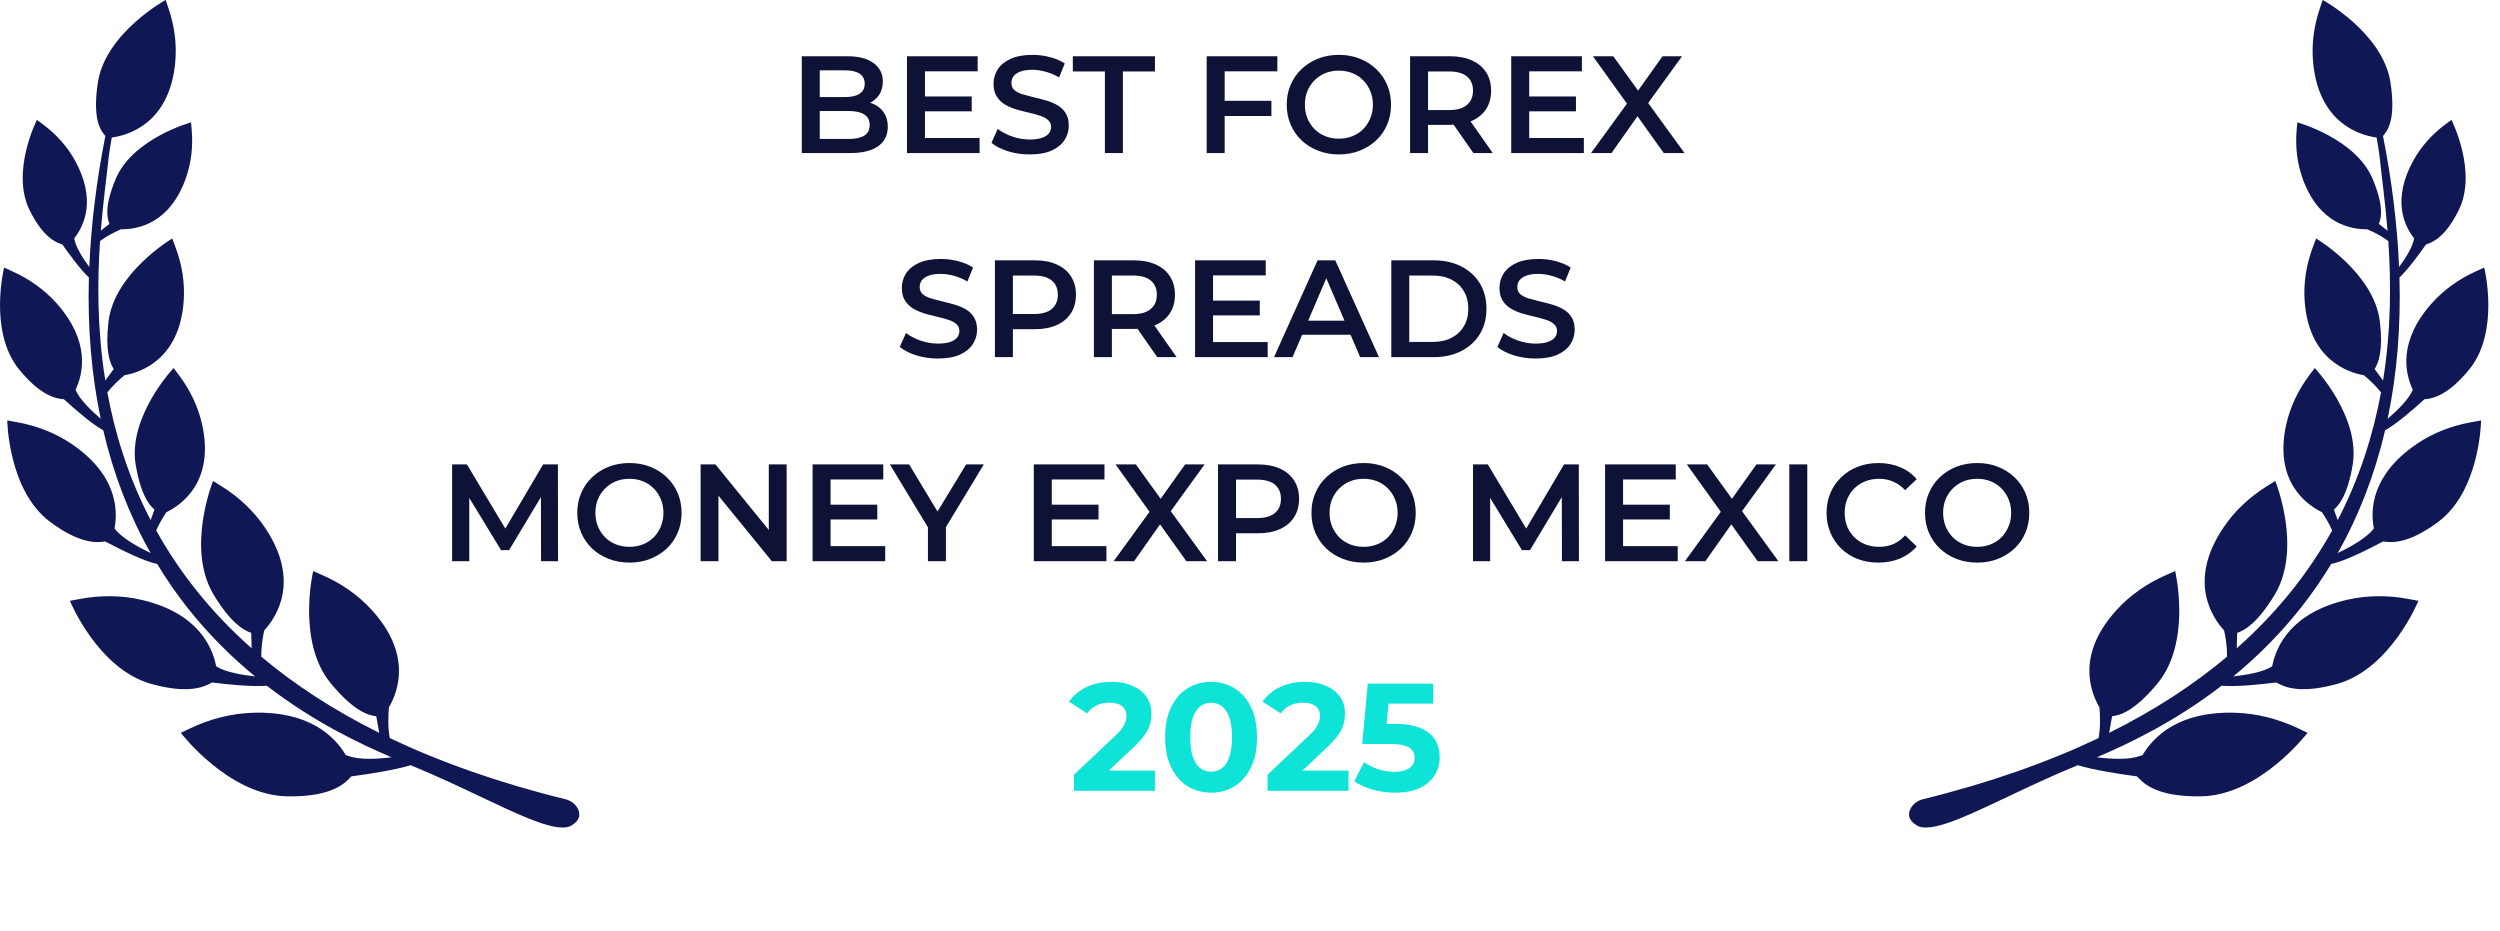 <svg xmlns="http://www.w3.org/2000/svg" width="196" height="73" viewBox="0 0 196 73" fill="none"><path d="M62.859 12V4.41H66.416C67.326 4.41 68.02 4.591 68.498 4.952C68.975 5.307 69.213 5.784 69.213 6.384C69.213 6.788 69.119 7.135 68.931 7.424C68.743 7.706 68.49 7.927 68.172 8.086C67.861 8.238 67.522 8.314 67.153 8.314L67.348 7.923C67.775 7.923 68.158 8.003 68.498 8.162C68.837 8.314 69.105 8.538 69.3 8.834C69.502 9.13 69.603 9.499 69.603 9.94C69.603 10.591 69.354 11.097 68.855 11.458C68.357 11.819 67.616 12 66.633 12H62.859ZM64.269 10.894H66.546C67.073 10.894 67.478 10.807 67.76 10.634C68.042 10.46 68.183 10.182 68.183 9.799C68.183 9.423 68.042 9.148 67.76 8.975C67.478 8.794 67.073 8.704 66.546 8.704H64.16V7.609H66.264C66.755 7.609 67.131 7.522 67.392 7.349C67.659 7.175 67.793 6.915 67.793 6.568C67.793 6.214 67.659 5.95 67.392 5.776C67.131 5.603 66.755 5.516 66.264 5.516H64.269V10.894ZM72.409 7.565H76.182V8.726H72.409V7.565ZM72.517 10.818H76.8V12H71.108V4.41H76.648V5.592H72.517V10.818ZM80.724 12.108C80.132 12.108 79.564 12.025 79.022 11.859C78.48 11.686 78.05 11.465 77.732 11.198L78.22 10.103C78.523 10.341 78.899 10.54 79.347 10.699C79.795 10.858 80.254 10.937 80.724 10.937C81.122 10.937 81.444 10.894 81.689 10.807C81.935 10.721 82.116 10.605 82.231 10.46C82.347 10.309 82.405 10.139 82.405 9.951C82.405 9.719 82.322 9.535 82.156 9.398C81.989 9.253 81.772 9.141 81.505 9.062C81.245 8.975 80.952 8.895 80.627 8.823C80.309 8.751 79.987 8.668 79.662 8.574C79.344 8.473 79.051 8.346 78.783 8.194C78.523 8.035 78.31 7.826 78.144 7.565C77.978 7.305 77.894 6.973 77.894 6.568C77.894 6.156 78.003 5.78 78.22 5.44C78.444 5.093 78.78 4.819 79.228 4.616C79.683 4.407 80.258 4.302 80.952 4.302C81.407 4.302 81.859 4.36 82.307 4.475C82.755 4.591 83.146 4.757 83.478 4.974L83.034 6.069C82.694 5.867 82.343 5.719 81.982 5.625C81.621 5.523 81.274 5.473 80.941 5.473C80.551 5.473 80.233 5.52 79.987 5.614C79.748 5.708 79.571 5.831 79.456 5.982C79.347 6.134 79.293 6.308 79.293 6.503C79.293 6.734 79.373 6.922 79.532 7.067C79.698 7.204 79.911 7.312 80.171 7.392C80.439 7.471 80.735 7.551 81.06 7.63C81.386 7.703 81.707 7.786 82.025 7.88C82.351 7.974 82.643 8.097 82.904 8.248C83.171 8.4 83.384 8.606 83.543 8.867C83.71 9.127 83.793 9.456 83.793 9.853C83.793 10.258 83.681 10.634 83.457 10.981C83.24 11.32 82.904 11.595 82.448 11.805C81.993 12.007 81.418 12.108 80.724 12.108ZM86.624 12V5.603H84.109V4.41H90.549V5.603H88.034V12H86.624ZM95.894 7.902H99.678V9.094H95.894V7.902ZM96.013 12H94.603V4.41H100.144V5.592H96.013V12ZM104.979 12.108C104.386 12.108 103.84 12.011 103.342 11.816C102.843 11.62 102.409 11.349 102.04 11.002C101.672 10.648 101.386 10.236 101.184 9.766C100.981 9.289 100.88 8.769 100.88 8.205C100.88 7.641 100.981 7.124 101.184 6.655C101.386 6.178 101.672 5.766 102.04 5.419C102.409 5.064 102.843 4.79 103.342 4.595C103.84 4.399 104.382 4.302 104.968 4.302C105.561 4.302 106.103 4.399 106.594 4.595C107.093 4.79 107.527 5.064 107.895 5.419C108.264 5.766 108.55 6.178 108.752 6.655C108.954 7.124 109.056 7.641 109.056 8.205C109.056 8.769 108.954 9.289 108.752 9.766C108.55 10.243 108.264 10.655 107.895 11.002C107.527 11.349 107.093 11.62 106.594 11.816C106.103 12.011 105.564 12.108 104.979 12.108ZM104.968 10.872C105.351 10.872 105.705 10.807 106.03 10.677C106.356 10.547 106.638 10.363 106.876 10.124C107.115 9.878 107.299 9.597 107.429 9.279C107.567 8.953 107.635 8.595 107.635 8.205C107.635 7.815 107.567 7.461 107.429 7.143C107.299 6.817 107.115 6.535 106.876 6.297C106.638 6.051 106.356 5.863 106.03 5.733C105.705 5.603 105.351 5.538 104.968 5.538C104.585 5.538 104.231 5.603 103.905 5.733C103.587 5.863 103.305 6.051 103.06 6.297C102.821 6.535 102.633 6.817 102.496 7.143C102.366 7.461 102.301 7.815 102.301 8.205C102.301 8.588 102.366 8.942 102.496 9.268C102.633 9.593 102.821 9.878 103.06 10.124C103.298 10.363 103.58 10.547 103.905 10.677C104.231 10.807 104.585 10.872 104.968 10.872ZM110.55 12V4.41H113.672C114.344 4.41 114.919 4.519 115.396 4.736C115.881 4.952 116.253 5.263 116.513 5.668C116.773 6.073 116.903 6.553 116.903 7.11C116.903 7.667 116.773 8.147 116.513 8.552C116.253 8.95 115.881 9.257 115.396 9.474C114.919 9.683 114.344 9.788 113.672 9.788H111.33L111.959 9.148V12H110.55ZM115.515 12L113.596 9.246H115.103L117.033 12H115.515ZM111.959 9.3L111.33 8.628H113.607C114.229 8.628 114.695 8.494 115.006 8.227C115.324 7.959 115.483 7.587 115.483 7.11C115.483 6.626 115.324 6.253 115.006 5.993C114.695 5.733 114.229 5.603 113.607 5.603H111.33L111.959 4.909V9.3ZM119.781 7.565H123.555V8.726H119.781V7.565ZM119.89 10.818H124.173V12H118.48V4.41H124.021V5.592H119.89V10.818ZM124.738 12L127.936 7.598V8.661L124.889 4.41H126.483L128.749 7.555L128.099 7.565L130.343 4.41H131.872L128.847 8.585V7.565L132.067 12H130.441L128.055 8.661H128.695L126.342 12H124.738ZM73.535 28.108C72.942 28.108 72.375 28.025 71.832 27.859C71.29 27.686 70.86 27.465 70.542 27.198L71.03 26.103C71.334 26.341 71.71 26.54 72.158 26.699C72.606 26.858 73.065 26.937 73.535 26.937C73.932 26.937 74.254 26.894 74.5 26.807C74.746 26.721 74.926 26.605 75.042 26.46C75.157 26.309 75.215 26.139 75.215 25.951C75.215 25.72 75.132 25.535 74.966 25.398C74.8 25.253 74.583 25.141 74.315 25.062C74.055 24.975 73.762 24.895 73.437 24.823C73.119 24.751 72.797 24.668 72.472 24.574C72.154 24.473 71.861 24.346 71.594 24.194C71.334 24.035 71.12 23.826 70.954 23.565C70.788 23.305 70.705 22.973 70.705 22.568C70.705 22.156 70.813 21.78 71.03 21.44C71.254 21.093 71.59 20.819 72.038 20.616C72.494 20.407 73.069 20.302 73.762 20.302C74.218 20.302 74.67 20.36 75.118 20.475C75.566 20.591 75.956 20.757 76.289 20.974L75.844 22.069C75.504 21.867 75.154 21.719 74.793 21.625C74.431 21.523 74.084 21.473 73.752 21.473C73.361 21.473 73.043 21.52 72.797 21.614C72.559 21.708 72.382 21.831 72.266 21.982C72.158 22.134 72.103 22.308 72.103 22.503C72.103 22.734 72.183 22.922 72.342 23.067C72.508 23.204 72.722 23.312 72.982 23.392C73.249 23.471 73.546 23.551 73.871 23.631C74.196 23.703 74.518 23.786 74.836 23.88C75.161 23.974 75.454 24.097 75.714 24.248C75.981 24.4 76.195 24.606 76.354 24.866C76.52 25.127 76.603 25.456 76.603 25.853C76.603 26.258 76.491 26.634 76.267 26.981C76.05 27.32 75.714 27.595 75.259 27.805C74.803 28.007 74.229 28.108 73.535 28.108ZM78.001 28V20.41H81.124C81.796 20.41 82.37 20.519 82.847 20.735C83.332 20.952 83.704 21.263 83.964 21.668C84.224 22.073 84.355 22.553 84.355 23.11C84.355 23.667 84.224 24.147 83.964 24.552C83.704 24.957 83.332 25.268 82.847 25.485C82.37 25.701 81.796 25.81 81.124 25.81H78.781L79.41 25.148V28H78.001ZM79.41 25.3L78.781 24.617H81.058C81.68 24.617 82.146 24.487 82.457 24.227C82.775 23.959 82.934 23.587 82.934 23.11C82.934 22.626 82.775 22.253 82.457 21.993C82.146 21.733 81.68 21.603 81.058 21.603H78.781L79.41 20.909V25.3ZM85.762 28V20.41H88.885C89.557 20.41 90.132 20.519 90.609 20.735C91.093 20.952 91.465 21.263 91.725 21.668C91.986 22.073 92.116 22.553 92.116 23.11C92.116 23.667 91.986 24.147 91.725 24.552C91.465 24.95 91.093 25.257 90.609 25.474C90.132 25.683 89.557 25.788 88.885 25.788H86.543L87.172 25.148V28H85.762ZM90.728 28L88.809 25.246H90.316L92.246 28H90.728ZM87.172 25.3L86.543 24.628H88.82C89.441 24.628 89.908 24.494 90.218 24.227C90.537 23.959 90.695 23.587 90.695 23.11C90.695 22.626 90.537 22.253 90.218 21.993C89.908 21.733 89.441 21.603 88.82 21.603H86.543L87.172 20.909V25.3ZM94.994 23.565H98.767V24.726H94.994V23.565ZM95.102 26.818H99.385V28H93.693V20.41H99.233V21.592H95.102V26.818ZM99.883 28L103.298 20.41H104.686L108.113 28H106.638L103.7 21.158H104.263L101.336 28H99.883ZM101.455 26.244L101.835 25.138H105.933L106.313 26.244H101.455ZM109.078 28V20.41H112.396C113.22 20.41 113.943 20.569 114.564 20.887C115.186 21.205 115.67 21.646 116.017 22.21C116.364 22.774 116.537 23.439 116.537 24.205C116.537 24.964 116.364 25.629 116.017 26.2C115.67 26.764 115.186 27.205 114.564 27.523C113.943 27.841 113.22 28 112.396 28H109.078ZM110.487 26.807H112.331C112.902 26.807 113.393 26.699 113.805 26.482C114.224 26.265 114.546 25.962 114.77 25.571C115.001 25.181 115.117 24.726 115.117 24.205C115.117 23.677 115.001 23.222 114.77 22.839C114.546 22.449 114.224 22.145 113.805 21.928C113.393 21.711 112.902 21.603 112.331 21.603H110.487V26.807ZM120.388 28.108C119.796 28.108 119.228 28.025 118.686 27.859C118.144 27.686 117.714 27.465 117.396 27.198L117.884 26.103C118.187 26.341 118.563 26.54 119.011 26.699C119.46 26.858 119.919 26.937 120.388 26.937C120.786 26.937 121.108 26.894 121.353 26.807C121.599 26.721 121.78 26.605 121.896 26.46C122.011 26.309 122.069 26.139 122.069 25.951C122.069 25.72 121.986 25.535 121.82 25.398C121.653 25.253 121.437 25.141 121.169 25.062C120.909 24.975 120.616 24.895 120.291 24.823C119.973 24.751 119.651 24.668 119.326 24.574C119.008 24.473 118.715 24.346 118.448 24.194C118.187 24.035 117.974 23.826 117.808 23.565C117.642 23.305 117.559 22.973 117.559 22.568C117.559 22.156 117.667 21.78 117.884 21.44C118.108 21.093 118.444 20.819 118.892 20.616C119.348 20.407 119.922 20.302 120.616 20.302C121.072 20.302 121.523 20.36 121.971 20.475C122.42 20.591 122.81 20.757 123.142 20.974L122.698 22.069C122.358 21.867 122.008 21.719 121.646 21.625C121.285 21.523 120.938 21.473 120.605 21.473C120.215 21.473 119.897 21.52 119.651 21.614C119.413 21.708 119.236 21.831 119.12 21.982C119.011 22.134 118.957 22.308 118.957 22.503C118.957 22.734 119.037 22.922 119.196 23.067C119.362 23.204 119.575 23.312 119.835 23.392C120.103 23.471 120.399 23.551 120.725 23.631C121.05 23.703 121.372 23.786 121.69 23.88C122.015 23.974 122.308 24.097 122.568 24.248C122.835 24.4 123.048 24.606 123.208 24.866C123.374 25.127 123.457 25.456 123.457 25.853C123.457 26.258 123.345 26.634 123.121 26.981C122.904 27.32 122.568 27.595 122.112 27.805C121.657 28.007 121.082 28.108 120.388 28.108ZM35.446 44V36.41H36.606L39.924 41.951H39.317L42.58 36.41H43.74L43.751 44H42.418L42.407 38.503H42.689L39.913 43.133H39.284L36.465 38.503H36.791V44H35.446ZM49.358 44.108C48.765 44.108 48.219 44.011 47.721 43.816C47.222 43.62 46.788 43.349 46.419 43.002C46.051 42.648 45.765 42.236 45.563 41.766C45.361 41.289 45.259 40.769 45.259 40.205C45.259 39.641 45.361 39.124 45.563 38.655C45.765 38.178 46.051 37.766 46.419 37.419C46.788 37.064 47.222 36.79 47.721 36.594C48.219 36.399 48.761 36.302 49.347 36.302C49.94 36.302 50.482 36.399 50.973 36.594C51.472 36.79 51.906 37.064 52.275 37.419C52.643 37.766 52.929 38.178 53.131 38.655C53.333 39.124 53.435 39.641 53.435 40.205C53.435 40.769 53.333 41.289 53.131 41.766C52.929 42.243 52.643 42.656 52.275 43.002C51.906 43.349 51.472 43.62 50.973 43.816C50.482 44.011 49.943 44.108 49.358 44.108ZM49.347 42.872C49.73 42.872 50.084 42.807 50.41 42.677C50.735 42.547 51.017 42.363 51.255 42.124C51.494 41.879 51.678 41.597 51.808 41.279C51.946 40.953 52.014 40.595 52.014 40.205C52.014 39.815 51.946 39.461 51.808 39.142C51.678 38.817 51.494 38.535 51.255 38.297C51.017 38.051 50.735 37.863 50.41 37.733C50.084 37.603 49.73 37.538 49.347 37.538C48.964 37.538 48.61 37.603 48.284 37.733C47.966 37.863 47.684 38.051 47.439 38.297C47.2 38.535 47.012 38.817 46.875 39.142C46.745 39.461 46.68 39.815 46.68 40.205C46.68 40.588 46.745 40.942 46.875 41.268C47.012 41.593 47.2 41.879 47.439 42.124C47.677 42.363 47.959 42.547 48.284 42.677C48.61 42.807 48.964 42.872 49.347 42.872ZM54.929 44V36.41H56.089L60.849 42.254H60.274V36.41H61.673V44H60.513L55.753 38.156H56.327V44H54.929ZM65.008 39.565H68.781V40.726H65.008V39.565ZM65.116 42.818H69.399V44H63.706V36.41H69.247V37.592H65.116V42.818ZM72.75 44V40.997L73.065 41.864L69.769 36.41H71.276L73.921 40.801H73.076L75.743 36.41H77.131L73.835 41.864L74.16 40.997V44H72.75ZM82.351 39.565H86.125V40.726H82.351V39.565ZM82.46 42.818H86.743V44H81.05V36.41H86.591V37.592H82.46V42.818ZM87.308 44L90.506 39.598V40.66L87.459 36.41H89.053L91.319 39.555L90.669 39.565L92.913 36.41H94.442L91.417 40.585V39.565L94.637 44H93.011L90.625 40.66H91.265L88.912 44H87.308ZM95.493 44V36.41H98.615C99.288 36.41 99.862 36.519 100.339 36.736C100.824 36.952 101.196 37.263 101.456 37.668C101.717 38.073 101.847 38.553 101.847 39.11C101.847 39.667 101.717 40.147 101.456 40.552C101.196 40.957 100.824 41.268 100.339 41.484C99.862 41.701 99.288 41.81 98.615 41.81H96.273L96.902 41.148V44H95.493ZM96.902 41.3L96.273 40.617H98.55C99.172 40.617 99.638 40.487 99.949 40.227C100.267 39.959 100.426 39.587 100.426 39.11C100.426 38.626 100.267 38.254 99.949 37.993C99.638 37.733 99.172 37.603 98.55 37.603H96.273L96.902 36.909V41.3ZM106.916 44.108C106.324 44.108 105.778 44.011 105.279 43.816C104.78 43.62 104.347 43.349 103.978 43.002C103.609 42.648 103.324 42.236 103.122 41.766C102.919 41.289 102.818 40.769 102.818 40.205C102.818 39.641 102.919 39.124 103.122 38.655C103.324 38.178 103.609 37.766 103.978 37.419C104.347 37.064 104.78 36.79 105.279 36.594C105.778 36.399 106.32 36.302 106.906 36.302C107.498 36.302 108.04 36.399 108.532 36.594C109.031 36.79 109.464 37.064 109.833 37.419C110.202 37.766 110.487 38.178 110.69 38.655C110.892 39.124 110.993 39.641 110.993 40.205C110.993 40.769 110.892 41.289 110.69 41.766C110.487 42.243 110.202 42.656 109.833 43.002C109.464 43.349 109.031 43.62 108.532 43.816C108.04 44.011 107.502 44.108 106.916 44.108ZM106.906 42.872C107.289 42.872 107.643 42.807 107.968 42.677C108.293 42.547 108.575 42.363 108.814 42.124C109.052 41.879 109.237 41.597 109.367 41.279C109.504 40.953 109.573 40.595 109.573 40.205C109.573 39.815 109.504 39.461 109.367 39.142C109.237 38.817 109.052 38.535 108.814 38.297C108.575 38.051 108.293 37.863 107.968 37.733C107.643 37.603 107.289 37.538 106.906 37.538C106.522 37.538 106.168 37.603 105.843 37.733C105.525 37.863 105.243 38.051 104.997 38.297C104.759 38.535 104.571 38.817 104.433 39.142C104.303 39.461 104.238 39.815 104.238 40.205C104.238 40.588 104.303 40.942 104.433 41.268C104.571 41.593 104.759 41.879 104.997 42.124C105.236 42.363 105.518 42.547 105.843 42.677C106.168 42.807 106.522 42.872 106.906 42.872ZM115.484 44V36.41H116.644L119.962 41.951H119.355L122.618 36.41H123.778L123.789 44H122.456L122.445 38.503H122.727L119.951 43.133H119.322L116.503 38.503H116.828V44H115.484ZM127.14 39.565H130.914V40.726H127.14V39.565ZM127.249 42.818H131.532V44H125.839V36.41H131.38V37.592H127.249V42.818ZM132.097 44L135.295 39.598V40.66L132.248 36.41H133.842L136.108 39.555L135.458 39.565L137.702 36.41H139.231L136.206 40.585V39.565L139.426 44H137.8L135.414 40.66H136.054L133.701 44H132.097ZM140.282 44V36.41H141.691V44H140.282ZM147.257 44.108C146.679 44.108 146.14 44.014 145.642 43.827C145.15 43.631 144.72 43.36 144.351 43.013C143.99 42.659 143.708 42.243 143.506 41.766C143.303 41.289 143.202 40.769 143.202 40.205C143.202 39.641 143.303 39.121 143.506 38.644C143.708 38.167 143.994 37.755 144.362 37.408C144.731 37.053 145.161 36.782 145.653 36.594C146.144 36.399 146.683 36.302 147.268 36.302C147.89 36.302 148.457 36.41 148.97 36.627C149.484 36.837 149.917 37.151 150.271 37.57L149.361 38.427C149.086 38.131 148.779 37.91 148.439 37.766C148.099 37.614 147.731 37.538 147.333 37.538C146.936 37.538 146.571 37.603 146.238 37.733C145.913 37.863 145.627 38.047 145.382 38.286C145.143 38.525 144.955 38.806 144.818 39.132C144.688 39.457 144.623 39.815 144.623 40.205C144.623 40.595 144.688 40.953 144.818 41.279C144.955 41.604 145.143 41.886 145.382 42.124C145.627 42.363 145.913 42.547 146.238 42.677C146.571 42.807 146.936 42.872 147.333 42.872C147.731 42.872 148.099 42.8 148.439 42.656C148.779 42.504 149.086 42.276 149.361 41.972L150.271 42.84C149.917 43.252 149.484 43.566 148.97 43.783C148.457 44 147.886 44.108 147.257 44.108ZM155.02 44.108C154.427 44.108 153.881 44.011 153.382 43.816C152.884 43.62 152.45 43.349 152.081 43.002C151.713 42.648 151.427 42.236 151.225 41.766C151.022 41.289 150.921 40.769 150.921 40.205C150.921 39.641 151.022 39.124 151.225 38.655C151.427 38.178 151.713 37.766 152.081 37.419C152.45 37.064 152.884 36.79 153.382 36.594C153.881 36.399 154.423 36.302 155.009 36.302C155.601 36.302 156.144 36.399 156.635 36.594C157.134 36.79 157.568 37.064 157.936 37.419C158.305 37.766 158.59 38.178 158.793 38.655C158.995 39.124 159.096 39.641 159.096 40.205C159.096 40.769 158.995 41.289 158.793 41.766C158.59 42.243 158.305 42.656 157.936 43.002C157.568 43.349 157.134 43.62 156.635 43.816C156.144 44.011 155.605 44.108 155.02 44.108ZM155.009 42.872C155.392 42.872 155.746 42.807 156.071 42.677C156.397 42.547 156.679 42.363 156.917 42.124C157.156 41.879 157.34 41.597 157.47 41.279C157.607 40.953 157.676 40.595 157.676 40.205C157.676 39.815 157.607 39.461 157.47 39.142C157.34 38.817 157.156 38.535 156.917 38.297C156.679 38.051 156.397 37.863 156.071 37.733C155.746 37.603 155.392 37.538 155.009 37.538C154.626 37.538 154.271 37.603 153.946 37.733C153.628 37.863 153.346 38.051 153.1 38.297C152.862 38.535 152.674 38.817 152.537 39.142C152.407 39.461 152.341 39.815 152.341 40.205C152.341 40.588 152.407 40.942 152.537 41.268C152.674 41.593 152.862 41.879 153.1 42.124C153.339 42.363 153.621 42.547 153.946 42.677C154.271 42.807 154.626 42.872 155.009 42.872Z" fill="#0E1236"></path><path d="M84.198 62V60.74L87.438 57.68C87.694 57.448 87.882 57.24 88.002 57.056C88.122 56.872 88.202 56.704 88.242 56.552C88.29 56.4 88.314 56.26 88.314 56.132C88.314 55.796 88.198 55.54 87.966 55.364C87.742 55.18 87.41 55.088 86.97 55.088C86.618 55.088 86.29 55.156 85.986 55.292C85.69 55.428 85.438 55.64 85.23 55.928L83.814 55.016C84.134 54.536 84.582 54.156 85.158 53.876C85.734 53.596 86.398 53.456 87.15 53.456C87.774 53.456 88.318 53.56 88.782 53.768C89.254 53.968 89.618 54.252 89.874 54.62C90.138 54.988 90.27 55.428 90.27 55.94C90.27 56.212 90.234 56.484 90.162 56.756C90.098 57.02 89.962 57.3 89.754 57.596C89.554 57.892 89.258 58.224 88.866 58.592L86.178 61.124L85.806 60.416H90.546V62H84.198ZM94.948 62.144C94.26 62.144 93.644 61.976 93.1 61.64C92.556 61.296 92.128 60.8 91.816 60.152C91.504 59.504 91.348 58.72 91.348 57.8C91.348 56.88 91.504 56.096 91.816 55.448C92.128 54.8 92.556 54.308 93.1 53.972C93.644 53.628 94.26 53.456 94.948 53.456C95.644 53.456 96.26 53.628 96.796 53.972C97.34 54.308 97.768 54.8 98.08 55.448C98.392 56.096 98.548 56.88 98.548 57.8C98.548 58.72 98.392 59.504 98.08 60.152C97.768 60.8 97.34 61.296 96.796 61.64C96.26 61.976 95.644 62.144 94.948 62.144ZM94.948 60.5C95.276 60.5 95.56 60.408 95.8 60.224C96.048 60.04 96.24 59.748 96.376 59.348C96.52 58.948 96.592 58.432 96.592 57.8C96.592 57.168 96.52 56.652 96.376 56.252C96.24 55.852 96.048 55.56 95.8 55.376C95.56 55.192 95.276 55.1 94.948 55.1C94.628 55.1 94.344 55.192 94.096 55.376C93.856 55.56 93.664 55.852 93.52 56.252C93.384 56.652 93.316 57.168 93.316 57.8C93.316 58.432 93.384 58.948 93.52 59.348C93.664 59.748 93.856 60.04 94.096 60.224C94.344 60.408 94.628 60.5 94.948 60.5ZM99.374 62V60.74L102.614 57.68C102.87 57.448 103.058 57.24 103.178 57.056C103.298 56.872 103.378 56.704 103.418 56.552C103.466 56.4 103.49 56.26 103.49 56.132C103.49 55.796 103.374 55.54 103.142 55.364C102.918 55.18 102.586 55.088 102.146 55.088C101.794 55.088 101.466 55.156 101.162 55.292C100.866 55.428 100.614 55.64 100.406 55.928L98.99 55.016C99.31 54.536 99.758 54.156 100.334 53.876C100.91 53.596 101.574 53.456 102.326 53.456C102.95 53.456 103.494 53.56 103.958 53.768C104.43 53.968 104.794 54.252 105.05 54.62C105.314 54.988 105.446 55.428 105.446 55.94C105.446 56.212 105.41 56.484 105.338 56.756C105.274 57.02 105.138 57.3 104.93 57.596C104.73 57.892 104.434 58.224 104.042 58.592L101.354 61.124L100.982 60.416H105.722V62H99.374ZM109.38 62.144C108.796 62.144 108.216 62.068 107.64 61.916C107.072 61.756 106.584 61.532 106.176 61.244L106.944 59.756C107.264 59.988 107.632 60.172 108.048 60.308C108.472 60.444 108.9 60.512 109.332 60.512C109.82 60.512 110.204 60.416 110.484 60.224C110.764 60.032 110.904 59.764 110.904 59.42C110.904 59.204 110.848 59.012 110.736 58.844C110.624 58.676 110.424 58.548 110.136 58.46C109.856 58.372 109.46 58.328 108.948 58.328H106.8L107.232 53.6H112.356V55.16H107.928L108.936 54.272L108.636 57.644L107.628 56.756H109.404C110.236 56.756 110.904 56.872 111.408 57.104C111.92 57.328 112.292 57.636 112.524 58.028C112.756 58.42 112.872 58.864 112.872 59.36C112.872 59.856 112.748 60.316 112.5 60.74C112.252 61.156 111.868 61.496 111.348 61.76C110.836 62.016 110.18 62.144 109.38 62.144Z" fill="#0DE3D6"></path><g clip-path="url(#clip0_146_420)"><path d="M5.552 34.765C9.174 37.184 9.259 39.966 8.977 41.426C9.513 42.184 10.977 42.964 11.814 43.365C10.147 40.423 8.907 37.208 8.095 33.735C7.246 33.278 5.895 32.108 5.013 31.303C4.425 31.259 3.197 31.06 1.485 28.947C-0.924 25.969 0.324 20.979 0.324 20.979L0.979 21.276C2.282 21.863 3.461 22.695 4.41 23.748C7.11 26.759 6.525 29.294 5.925 30.549C6.21 31.303 7.225 32.259 7.895 32.832C7.171 29.383 6.859 25.687 6.968 21.753C6.334 21.166 5.458 19.978 4.886 19.162C4.388 19.014 3.373 18.61 2.318 16.466C0.833 13.453 2.894 9.398 2.894 9.398L3.4 9.775C4.404 10.526 5.255 11.464 5.861 12.551C7.589 15.65 6.586 17.716 5.822 18.684C5.913 19.355 6.54 20.311 7.001 20.934C7.137 17.666 7.553 14.237 8.259 10.66C8.034 10.36 7.189 9.63 7.674 6.465C8.265 2.588 12.987 -0.006 12.987 -0.006L13.22 0.685C13.687 2.063 13.878 3.517 13.732 4.963C13.254 9.731 9.992 10.615 8.762 10.782C8.68 11.271 8.562 11.898 8.489 12.616C8.359 13.902 8.089 15.787 7.904 18.087C8.098 17.936 8.344 17.743 8.586 17.55C8.404 17.134 8.159 16.22 9.065 14.041C10.395 10.85 14.978 9.594 14.978 9.594L15.033 10.232C15.139 11.503 14.993 12.788 14.563 13.991C13.293 17.547 10.78 17.995 9.486 17.974C8.98 18.197 8.347 18.512 7.844 18.898C7.631 22.009 7.607 25.785 8.256 29.834C8.45 29.57 8.689 29.243 8.916 28.932C8.604 28.445 8.241 27.456 8.504 25.221C8.956 21.397 13.502 18.696 13.502 18.696L13.757 19.37C14.26 20.706 14.499 22.131 14.405 23.552C14.099 28.204 10.989 29.205 9.759 29.419C9.316 29.784 8.807 30.259 8.416 30.763C9.016 34.014 10.065 37.419 11.811 40.776C11.902 40.524 12.008 40.236 12.111 39.954C11.674 39.583 11.026 38.743 10.641 36.472C9.998 32.672 13.611 28.852 13.611 28.852L14.044 29.43C14.905 30.579 15.533 31.882 15.845 33.275C16.851 37.799 14.181 39.607 13.047 40.156C12.765 40.575 12.466 41.076 12.247 41.587C14.02 44.781 16.442 47.919 19.727 50.825C19.718 50.502 19.706 50.056 19.694 49.617C19.103 49.421 18.088 48.839 16.751 46.624C14.563 43 16.703 37.707 16.703 37.707L17.378 38.128C18.718 38.965 19.888 40.052 20.764 41.352C23.595 45.541 21.655 48.406 20.715 49.427C20.579 50.053 20.467 50.804 20.491 51.487C23.049 53.636 26.098 55.652 29.732 57.457C29.677 57.151 29.589 56.65 29.498 56.151C28.938 56.094 27.792 55.818 25.943 53.586C23.234 50.317 24.555 44.772 24.555 44.772L25.286 45.093C26.737 45.728 28.056 46.633 29.12 47.794C32.26 51.217 31.274 54.114 30.489 55.459C30.429 56.163 30.408 57.074 30.559 57.864C34.466 59.728 39.024 61.355 44.334 62.661C44.789 62.774 45.161 63.074 45.331 63.465C45.465 63.777 45.559 64.243 44.819 64.712C44.643 64.825 44.41 64.878 44.11 64.878C42.773 64.878 40.53 63.813 37.688 62.468C36.075 61.702 34.245 60.835 32.293 60.034L32.193 59.992C30.923 60.375 28.959 60.681 27.547 60.868C27.162 61.251 26.237 62.504 22.5 62.432C17.897 62.343 14.175 57.451 14.175 57.451L14.948 57.086C16.481 56.361 18.151 55.931 19.855 55.878C24.234 55.744 26.231 57.718 27.11 59.2C27.189 59.217 27.268 59.241 27.343 59.271C28.159 59.583 29.547 59.511 30.699 59.372C28.265 58.336 24.622 56.62 20.915 53.761C19.815 53.859 17.906 53.666 16.618 53.506C16.054 53.841 14.802 54.444 11.838 53.613C7.665 52.443 5.48 47.105 5.48 47.105L6.274 46.957C7.85 46.66 9.477 46.66 11.041 47.016C15.502 48.032 16.657 50.712 16.948 52.238C17.645 52.698 19.012 52.924 19.997 53.031C18.191 51.546 16.39 49.783 14.729 47.687C13.851 46.577 13.047 45.416 12.317 44.208C11.362 44.042 9.465 43.095 8.247 42.448C7.622 42.554 6.295 42.67 3.943 40.925C0.633 38.467 0.57 32.963 0.57 32.963L1.33 33.099C2.843 33.37 4.295 33.922 5.564 34.771L5.552 34.765Z" fill="#101755"></path></g><g clip-path="url(#clip1_146_420)"><path d="M189.535 34.765C185.913 37.184 185.828 39.966 186.11 41.426C185.573 42.184 184.11 42.964 183.273 43.365C184.94 40.423 186.18 37.208 186.992 33.735C187.84 33.278 189.192 32.108 190.074 31.303C190.662 31.259 191.89 31.06 193.602 28.947C196.011 25.969 194.763 20.979 194.763 20.979L194.108 21.276C192.805 21.863 191.626 22.695 190.677 23.748C187.977 26.759 188.562 29.294 189.162 30.549C188.877 31.303 187.862 32.259 187.192 32.832C187.916 29.383 188.228 25.687 188.119 21.753C188.753 21.166 189.629 19.978 190.201 19.162C190.698 19.014 191.714 18.61 192.768 16.466C194.254 13.453 192.193 9.398 192.193 9.398L191.686 9.775C190.683 10.526 189.832 11.464 189.226 12.551C187.498 15.65 188.501 17.716 189.265 18.684C189.174 19.355 188.547 20.311 188.086 20.934C187.95 17.666 187.534 14.237 186.828 10.66C187.052 10.36 187.898 9.63 187.413 6.465C186.822 2.588 182.1 -0.006 182.1 -0.006L181.867 0.685C181.4 2.063 181.209 3.517 181.355 4.963C181.833 9.731 185.095 10.615 186.325 10.782C186.407 11.271 186.525 11.898 186.598 12.616C186.728 13.902 186.998 15.787 187.183 18.087C186.989 17.936 186.743 17.743 186.501 17.55C186.683 17.134 186.928 16.22 186.022 14.041C184.691 10.85 180.109 9.594 180.109 9.594L180.054 10.232C179.948 11.503 180.094 12.788 180.524 13.991C181.794 17.547 184.307 17.995 185.601 17.974C186.107 18.197 186.74 18.512 187.243 18.898C187.456 22.009 187.48 25.785 186.831 29.834C186.637 29.57 186.398 29.243 186.17 28.932C186.483 28.445 186.846 27.456 186.583 25.221C186.131 21.397 181.585 18.696 181.585 18.696L181.33 19.37C180.827 20.706 180.588 22.131 180.682 23.552C180.988 28.204 184.097 29.205 185.328 29.419C185.77 29.784 186.28 30.259 186.671 30.763C186.07 34.014 185.022 37.419 183.276 40.776C183.185 40.524 183.079 40.236 182.976 39.954C183.412 39.583 184.061 38.743 184.446 36.472C185.088 32.672 181.476 28.852 181.476 28.852L181.042 29.43C180.182 30.579 179.554 31.882 179.242 33.275C178.236 37.799 180.906 39.607 182.04 40.156C182.321 40.575 182.621 41.076 182.84 41.587C181.067 44.781 178.645 47.919 175.36 50.825C175.369 50.502 175.381 50.056 175.393 49.617C175.984 49.421 176.999 48.839 178.336 46.624C180.524 43 178.384 37.707 178.384 37.707L177.709 38.128C176.369 38.965 175.199 40.052 174.323 41.352C171.492 45.541 173.432 48.406 174.372 49.427C174.508 50.053 174.62 50.804 174.596 51.487C172.038 53.636 168.989 55.652 165.355 57.457C165.41 57.151 165.498 56.65 165.588 56.151C166.149 56.094 167.295 55.818 169.144 53.586C171.853 50.317 170.532 44.772 170.532 44.772L169.801 45.093C168.35 45.728 167.031 46.633 165.967 47.794C162.827 51.217 163.812 54.114 164.597 55.459C164.658 56.163 164.679 57.074 164.528 57.864C160.621 59.728 156.063 61.355 150.753 62.661C150.298 62.774 149.925 63.074 149.756 63.465C149.622 63.777 149.528 64.243 150.268 64.712C150.444 64.825 150.677 64.878 150.977 64.878C152.314 64.878 154.556 63.813 157.399 62.468C159.012 61.702 160.842 60.835 162.794 60.034L162.894 59.992C164.164 60.375 166.128 60.681 167.54 60.868C167.925 61.251 168.85 62.504 172.587 62.432C177.19 62.343 180.912 57.451 180.912 57.451L180.139 57.086C178.606 56.361 176.936 55.931 175.232 55.878C170.853 55.744 168.856 57.718 167.977 59.2C167.898 59.217 167.819 59.241 167.743 59.271C166.928 59.583 165.54 59.511 164.388 59.372C166.822 58.336 170.465 56.62 174.172 53.761C175.272 53.859 177.181 53.666 178.469 53.506C179.033 53.841 180.285 54.444 183.249 53.613C187.422 52.443 189.607 47.105 189.607 47.105L188.813 46.957C187.237 46.66 185.61 46.66 184.046 47.016C179.585 48.032 178.43 50.712 178.139 52.238C177.442 52.698 176.075 52.924 175.09 53.031C176.896 51.546 178.697 49.783 180.357 47.687C181.236 46.577 182.04 45.416 182.77 44.208C183.725 44.042 185.622 43.095 186.84 42.448C187.465 42.554 188.792 42.67 191.144 40.925C194.454 38.467 194.517 32.963 194.517 32.963L193.757 33.099C192.244 33.37 190.792 33.922 189.523 34.771L189.535 34.765Z" fill="#101755"></path></g><defs><clipPath id="clip0_146_420"><rect width="45.413" height="64.876" fill="white" transform="matrix(-1 0 0 1 45.413 0)"></rect></clipPath><clipPath id="clip1_146_420"><rect width="45.413" height="64.876" fill="white" transform="translate(149.675)"></rect></clipPath></defs></svg>